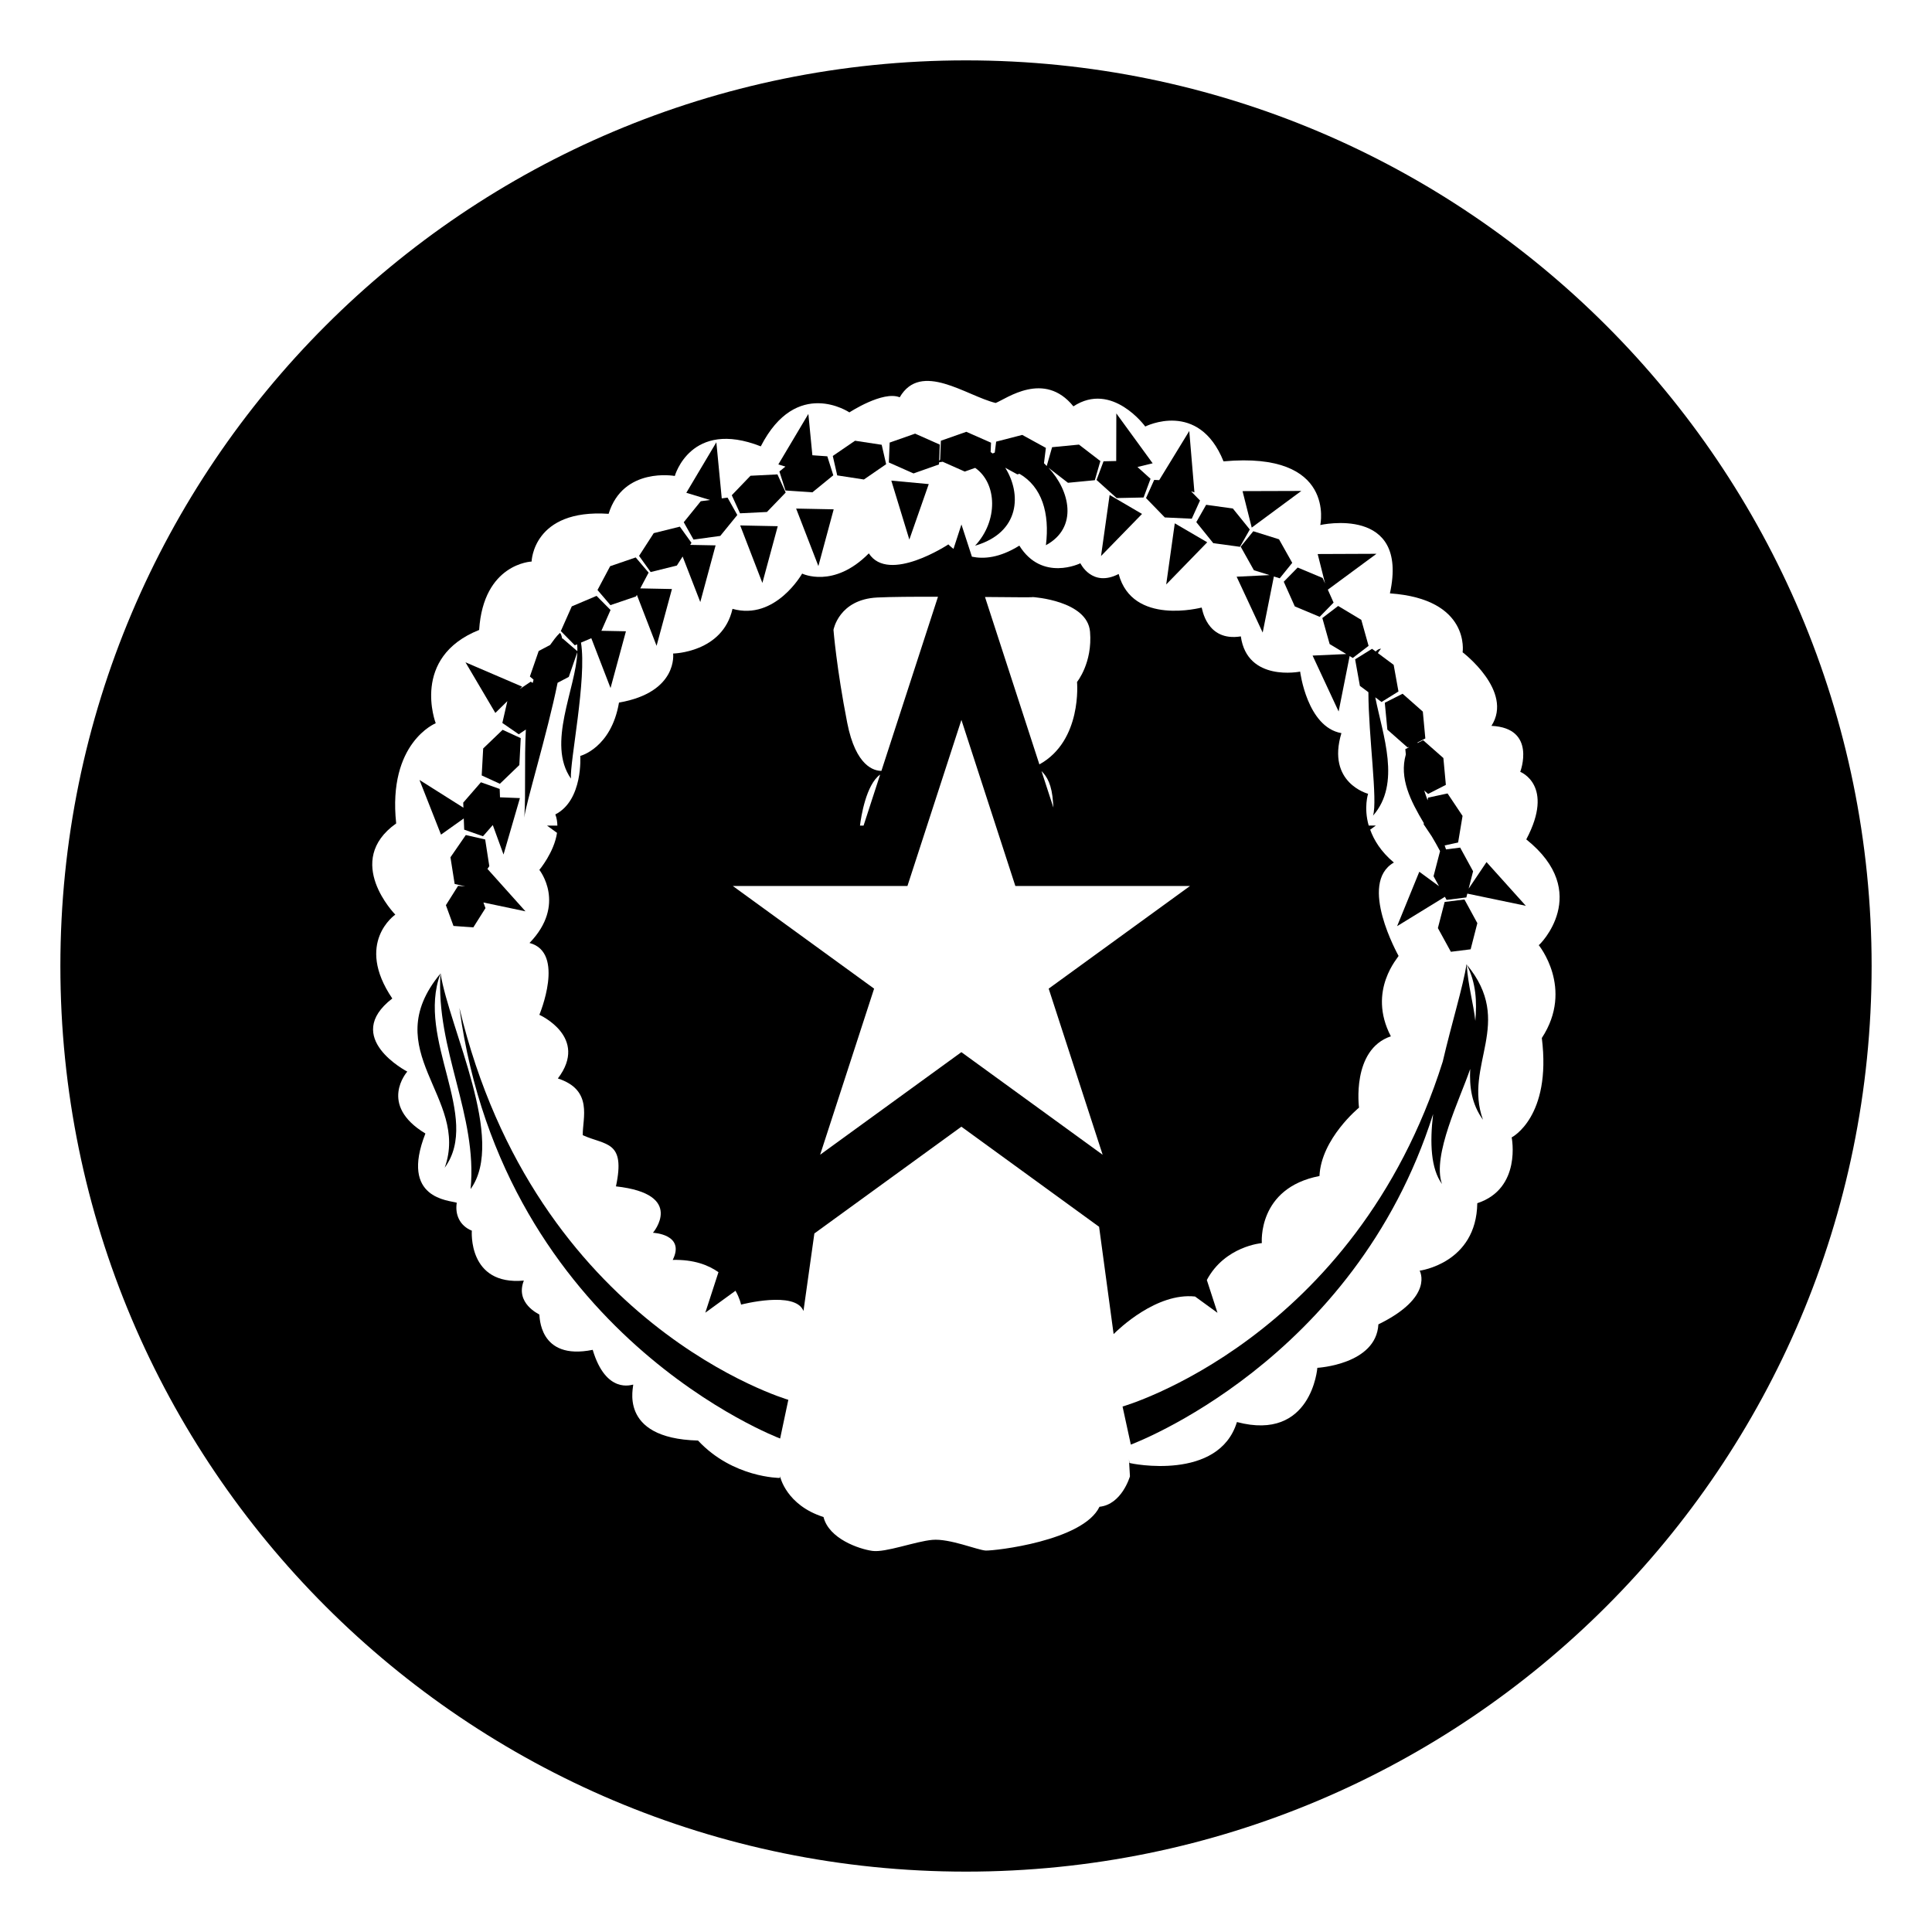 <svg xmlns="http://www.w3.org/2000/svg" viewBox="0 0 64 64" enable-background="new 0 0 64 64"><path d="m39.588 42.949l.743.54-.353-1.087c.597-1.123 1.822-1.223 1.822-1.223s-.157-1.822 1.909-2.222c.056-1.239 1.31-2.265 1.31-2.265s-.256-1.922 1.055-2.363c-.797-1.525.271-2.637.255-2.664-.013-.029-1.352-2.409-.155-3.092-.434-.365-.661-.745-.785-1.089l.187-.136h-.236c-.171-.597-.02-1.053-.02-1.053s-1.383-.357-.884-2.009c-1.139-.2-1.367-2.038-1.367-2.038s-1.752.355-1.965-1.167c-1.154.185-1.283-.955-1.297-.955-.015 0-2.293.613-2.75-1.112-.883.457-1.268-.355-1.268-.355s-1.268.626-2.022-.584c-.659.41-1.182.447-1.571.366l-.347-1.067-.263.808c-.11-.082-.17-.148-.17-.148s-1.98 1.31-2.635.297c-1.168 1.183-2.209.67-2.209.67s-.883 1.567-2.307 1.168c-.328 1.454-1.967 1.48-1.967 1.48s.172 1.283-1.793 1.625c-.258 1.509-1.283 1.767-1.283 1.767s.1 1.467-.826 1.938c.048.121.064.245.068.37h-.343l.331.24c-.094.643-.585 1.227-.585 1.227s.913 1.141-.326 2.421c1.196.313.326 2.38.326 2.38s1.653.739.613 2.109c1.183.383.812 1.324.825 1.879.757.343 1.426.172 1.099 1.695 2.322.257 1.226 1.537 1.226 1.537s1.081.045.655.899c.698-.016 1.177.168 1.515.407l-.436 1.342 1-.727c.145.254.185.459.185.459s1.798-.472 2.067.211l.361-2.568 4.87-3.537 4.562 3.316.481 3.554c.166-.166 1.424-1.38 2.698-1.244m-5.371-23.17c0 0 1.803.113 1.892 1.148.086 1.033-.431 1.664-.431 1.664s.18 1.944-1.247 2.731l-1.802-5.546c.891.008 1.582.015 1.588.003m.679 6.976l-.395-1.213c.185.186.343.445.383 1.046.005.056.009.111.012.167m-5.836-6.962c.444-.022 1.208-.027 2.012-.025l-1.874 5.768c-.226.001-.847-.129-1.133-1.594-.354-1.804-.455-3.077-.455-3.077s.176-1.009 1.45-1.072m.096 5.866l-.549 1.69h-.119c.035-.289.202-1.359.668-1.69m-1.988 12.593l1.788-5.502-4.68-3.4h5.784l1.788-5.502 1.787 5.502h5.785l-4.681 3.4 1.788 5.503-4.68-3.399-4.679 3.398"/><path d="m37.186 46.594v-.002z"/><path d="m15.218 33.387c1.468 10.832 10.625 14.266 10.625 14.266l.272-1.285-.002.002c0-.001-8.369-2.43-10.895-12.983"/><path d="m48.939 30.581l-.427-.784-.656.081-.224.866.43.785.655-.082z"/><path d="m45.451 21.493l-.561.348.158.879.282.21c.003 1.468.313 3.597.153 4.09.936-1.066.325-2.657.075-3.92l.207.154.561-.348-.159-.882-.523-.389c.032-.05.063-.102.106-.145-.071 0-.128.038-.179.091l-.12-.088"/><path d="m42.987 18.8l-.461.471.366.817.824.345.461-.471-.191-.428 1.612-1.189-1.948.008.246.978-.083-.185z"/><path d="m40.191 17.993l.885.121.325-.574-.561-.695-.885-.123-.326.574z"/><path d="m37.963 16.499l.623.642.893.042.273-.603-.296-.304.111.035-.171-2.034-.996 1.628-.166-.007z"/><path d="m36.99 16.499l.893-.019.23-.619-.433-.391.503-.123-1.203-1.652-.004 1.577-.42.009-.231.619z"/><path d="m31.105 15.385l.003-.07c.041-.009.079-.013.119-.019l.732.325.345-.122c.729.51.769 1.753-.003 2.578 1.507-.439 1.536-1.733.998-2.583l.401.22.072-.019c.744.433 1.006 1.302.875 2.366 1.078-.584.795-1.812.085-2.566l.646.498.89-.086.183-.634-.709-.545-.89.086-.178.623c-.031-.03-.06-.063-.091-.092l.063-.508-.783-.43-.864.223-.046.362c-.023.012-.047.016-.069.03-.022-.018-.046-.031-.068-.047l.013-.31-.818-.361-.843.296-.025.625c-.011.013-.021.023-.032.037l.021-.534-.818-.363-.843.296-.027.659.818.363.843-.298"/><path d="m28.618 15.884l.737-.507-.148-.643-.883-.134-.737.504.147.644z"/><path d="m25.819 15.618l.201.63.892.061.692-.565-.198-.628-.495-.035-.133-1.369-.995 1.673.235.071z"/><path d="m25.406 16.96l.621-.644-.273-.601-.893.045-.62.645.273.599z"/><path d="m22.65 17.3l.324.574.886-.121.564-.693-.323-.576-.192.026-.179-1.859-.995 1.673.786.239-.308.041z"/><path d="m22.422 18.734l.191-.298.585 1.508.507-1.878-.842-.016.043-.068-.385-.536-.865.215-.486.753.384.536z"/><path d="m21.068 19.758l.029-.053.653 1.688.509-1.881-1.049-.021.276-.522-.427-.503-.847.29-.419.789.428.501z"/><path d="m16.006 24.794l-.049.893.602.277.645-.621.046-.891-.6-.276z"/><path d="m36.473 18.419l1.358-1.394-1.073-.628z"/><path d="m27.11 18.752l.507-1.88-1.244-.025z"/><path d="m25.255 19.311l.509-1.88-1.244-.025z"/><path d="m16.807 23.226l-.166.723.544.375.235-.158c-.055 1.019.002 2.063-.051 2.92.023-.389.762-2.781 1.102-4.468l.371-.195.283-.819c-.045 1.211-1.023 3.028-.212 4.188-.044-.545.532-3.304.333-4.505l.342-.145.637 1.65.51-1.88-.813-.016.303-.689-.463-.468-.821.348-.363.818.463.471.077-.033c.008.073.01.15.008.229l-.49-.423-.014.007c-.014-.085-.035-.155-.072-.192-.129.12-.225.263-.327.402l-.378.199-.292.845.122.105c-.011.036-.02.073-.029.109l-.063-.043-.373.25.087-.085-1.877-.806.989 1.677.398-.391"/><path d="m15.363 27.112l.014.371.623.219.324-.371.356.976.543-1.869-.66-.026-.01-.277-.622-.221-.586.674.006.168-1.455-.919.713 1.811z"/><path d="m16.147 28.783l.062-.09-.137-.885-.642-.146-.508.737.139.883.351.081-.238-.017-.403.639.251.688.657.048.403-.638-.068-.187 1.393.293z"/><path d="m38.632 19.361l1.359-1.397-1.075-.628z"/><path d="m41.828 20.955l.371-1.858.194.06.414-.512-.438-.78-.852-.267-.417.512.437.78.517.161-1.089.053z"/><path d="m48.651 29.437l.147-.575-.428-.784-.469.059c-.014-.044-.03-.087-.045-.131l.446-.097.147-.881-.497-.744-.646.139-.015.088c-.04-.107-.076-.216-.112-.324l.129.113.588-.3-.082-.889-.671-.591-.185.093c0-.006.001-.013.001-.02l.257-.131-.083-.889-.67-.592-.59.298.085.891.67.591.04-.021c-.003.008-.007.016-.011.024l-.104.052.017.176c-.224.789.153 1.531.596 2.275l-.006.038.268.4c.097.162.189.325.276.489l-.216.832.181.33-.653-.478-.735 1.802 1.583-.972.056.102.654-.081.033-.127 1.938.404-1.302-1.448-.592.879"/><path d="m43.108 16.263l-1.947.006.304 1.208z"/><path d="m30.123 17.874l.643-1.838-1.24-.115z"/><path d="m44.344 23.569l.365-1.836.104.063.523-.401-.241-.861-.767-.461-.524.4.242.862.55.331-1.115.051z"/><path d="m48.586 31.95l-.002-.018c-.116.737-.496 1.969-.792 3.237-2.913 9.226-10.602 11.423-10.606 11.424l.274 1.261c0 0 7.407-2.727 10.014-10.949-.114.958-.076 1.808.294 2.317-.34-.946.609-2.846.934-3.812-.028.589.043 1.157.423 1.683-.658-1.827 1.07-3.205-.539-5.143m.286 1.868c-.065-.592-.238-1.15-.286-1.866.317.612.34 1.243.286 1.866"/><path d="m15.589 39.389c1.183-1.625-.703-5.305-.997-7.152-.161 2.534 1.233 4.702.997 7.152"/><path d="m14.59 32.255l.002-.004h-.002c-2.13 2.57.978 4.104.141 6.432 1.226-1.687-.956-4.251-.141-6.428"/><path d="m32 2c-16.568 0-30 13.432-30 30s13.432 30 30 30 30-13.432 30-30-13.432-30-30-30m19.075 32.385c.326 2.622-.999 3.293-.999 3.293s.342 1.693-1.139 2.18c-.029 1.993-1.909 2.235-1.909 2.235s.499.866-1.367 1.778c-.073 1.333-2.022 1.44-2.022 1.44s-.187 2.45-2.664 1.796c-.601 1.967-3.505 1.381-3.561 1.354l-.016-.118.033.562c0 0-.266.932-1.009 1.009-.543 1.134-3.479 1.462-3.77 1.45-.266-.014-1.198-.405-1.766-.354-.568.05-1.55.428-1.991.365-.441-.062-1.438-.403-1.615-1.122-1.235-.392-1.437-1.337-1.437-1.337l.005-.037c-.01.048-.017.08-.017.08s-1.554 0-2.708-1.239c-2.706-.071-2.106-1.853-2.15-1.853-.043 0-.897.328-1.339-1.152-1.81.368-1.752-1.154-1.768-1.17-.013-.014-.811-.369-.513-1.124-1.865.171-1.723-1.653-1.723-1.653-.409-.166-.561-.545-.499-.926-.242-.084-1.894-.113-1.039-2.293-1.581-.955-.6-2.051-.6-2.051s-2.178-1.126-.497-2.422c-1.254-1.852.1-2.778.1-2.778s-1.738-1.767.029-3.021c-.287-2.677 1.31-3.319 1.31-3.319s-.841-2.18 1.438-3.09c.143-2.208 1.738-2.266 1.738-2.266s.042-1.751 2.551-1.581c.483-1.567 2.193-1.254 2.193-1.254s.525-1.894 2.848-.981c1.184-2.309 2.935-1.125 2.935-1.125s1.112-.728 1.667-.5c.705-1.212 2.207-.048 3.179.188.352-.138 1.607-1.085 2.575.112 1.283-.841 2.38.668 2.38.668s1.767-.897 2.593 1.154c3.745-.342 3.205 2.109 3.205 2.109s2.948-.67 2.307 2.264c2.68.187 2.408 1.952 2.408 1.952s1.696 1.283.955 2.437c1.51.071.954 1.523.954 1.523s1.152.442.2 2.238c2.207 1.765.426 3.518.413 3.503-.013-.014 1.183 1.425.102 3.076"/></svg>